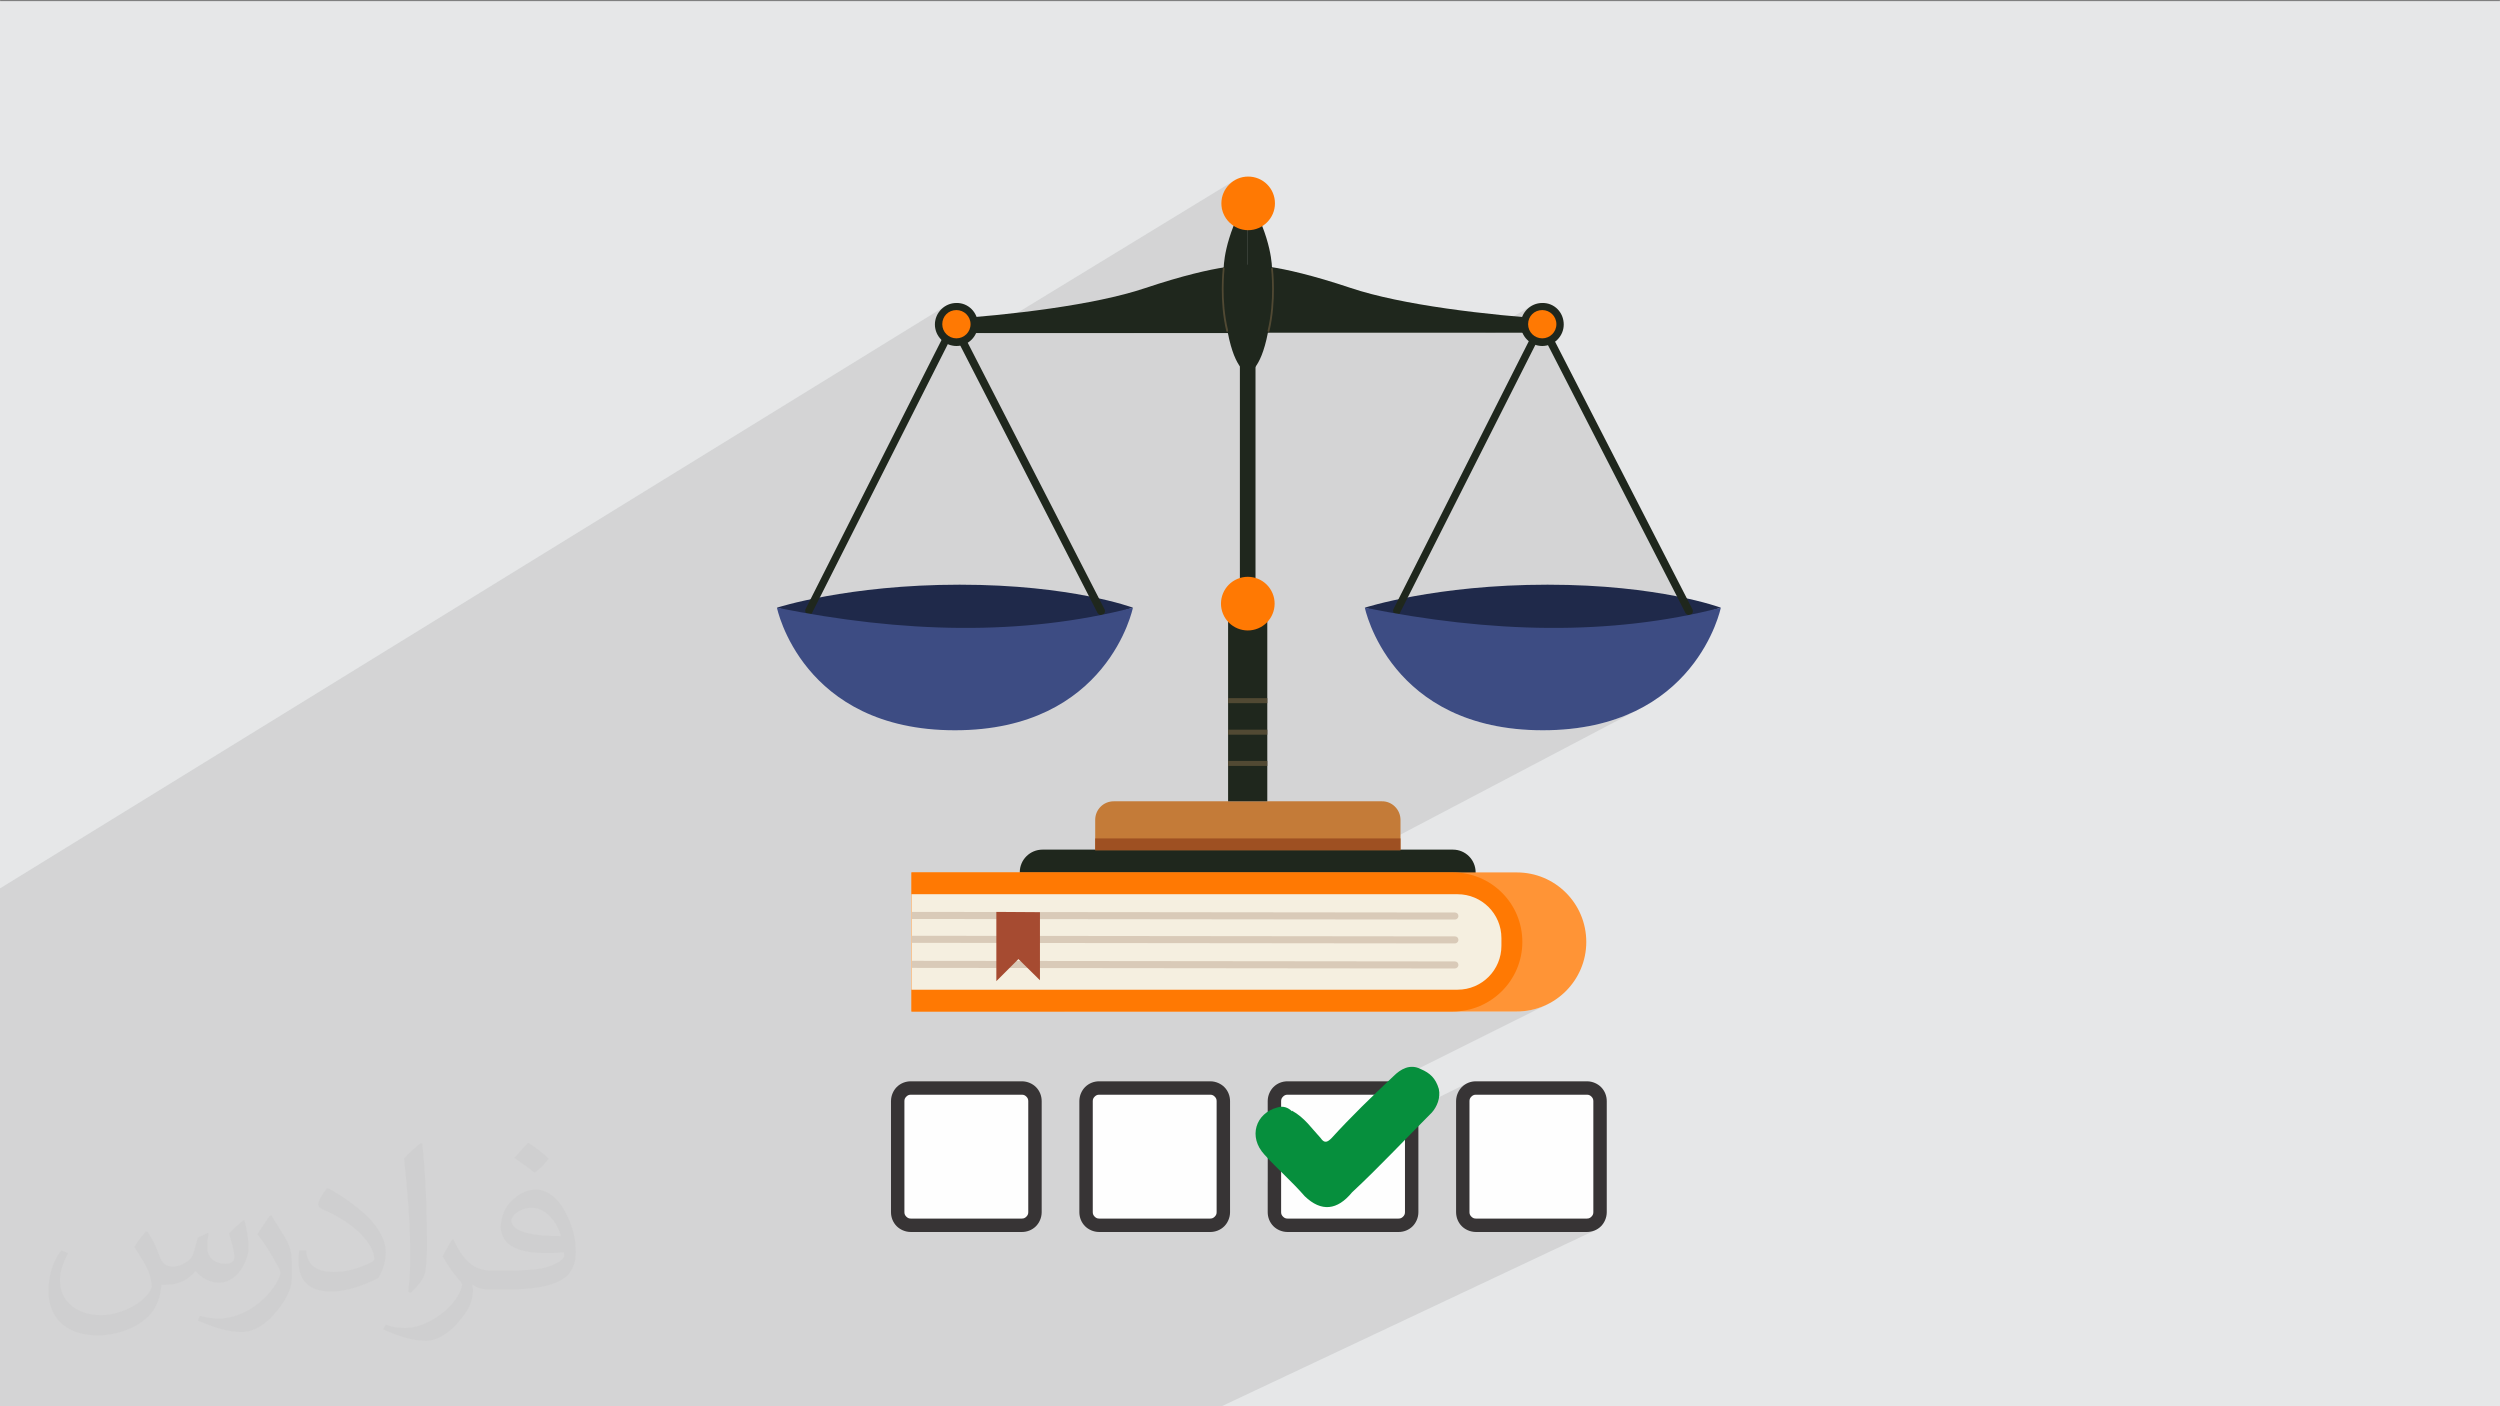 <?xml version="1.0" encoding="UTF-8"?>
<!DOCTYPE svg PUBLIC "-//W3C//DTD SVG 1.1//EN" "http://www.w3.org/Graphics/SVG/1.1/DTD/svg11.dtd">
<!-- Creator: CorelDRAW -->
<svg xmlns="http://www.w3.org/2000/svg" xml:space="preserve" width="3.703in" height="2.083in" version="1.1" style="shape-rendering:geometricPrecision; text-rendering:geometricPrecision; image-rendering:optimizeQuality; fill-rule:evenodd; clip-rule:evenodd"
viewBox="0 0 3703.33 2083.33"
 xmlns:xlink="http://www.w3.org/1999/xlink"
 xmlns:xodm="http://www.corel.com/coreldraw/odm/2003">
 <rect x="0" y="0" width="3703.33" height="2083.33" fill="#808080" stroke="none"/>
 <defs>
  <style type="text/css">
   <![CDATA[
    .fil16 {fill:#068F3D}
    .fil0 {fill:#E6E7E8}
    .fil14 {fill:#FEFEFE}
    .fil3 {fill:#1F271D;fill-rule:nonzero}
    .fil8 {fill:#1F294A;fill-rule:nonzero}
    .fil15 {fill:#373435;fill-rule:nonzero}
    .fil9 {fill:#3D4C83;fill-rule:nonzero}
    .fil6 {fill:#514933;fill-rule:nonzero}
    .fil5 {fill:#9E5022;fill-rule:nonzero}
    .fil13 {fill:#A64B31;fill-rule:nonzero}
    .fil4 {fill:#C47B38;fill-rule:nonzero}
    .fil12 {fill:#D9CAB8;fill-rule:nonzero}
    .fil11 {fill:#F5EFE0;fill-rule:nonzero}
    .fil7 {fill:#FF7903;fill-rule:nonzero}
    .fil10 {fill:#FF9436;fill-rule:nonzero}
    .fil2 {fill:#373435;fill-opacity:0.031}
    .fil1 {fill:#373435;fill-opacity:0.102}
   ]]>
  </style>
 </defs>
 <g id="Layer_x0020_1">
  <polygon class="fil0" points="-4.17,1.67 3704.16,1.67 3704.16,2085 -4.17,2085 "/>
  <polygon class="fil1" points="241.12,2085 155.59,2085 99,2085 72.1,2085 71.56,2085 59.74,2085 55.15,2085 54.92,2085 27.79,2085 22.85,2085 1.85,2085 -1.63,2085 -4.17,2085 -4.17,2080.01 -4.17,2046.22 -4.17,2039.83 -4.17,2039.37 -4.17,2033.65 -4.17,2020.94 -4.17,1942.62 -4.17,1927.56 -4.17,1895.28 -4.17,1894.38 -4.17,1883.99 -4.17,1855.73 -4.17,1855.73 -4.17,1822.87 -4.17,1819.8 -4.17,1813.55 -4.17,1808.76 -4.17,1804.44 -4.17,1789.48 -4.17,1769.87 -4.17,1762.9 -4.17,1626.01 -4.17,1604.28 -4.17,1599.59 -4.17,1584.24 -4.17,1574.55 -4.17,1502.72 -4.17,1487.79 -4.17,1458.89 -4.17,1442.38 -4.17,1404.31 -4.17,1385.21 -4.17,1382.63 -4.17,1379.97 -4.17,1378.75 -4.17,1370.66 -4.17,1360.04 -4.17,1334.31 -4.17,1318.57 1398.96,454.33 1394.24,458.23 1390.33,462.96 1387.37,468.37 1385.5,474.34 1384.85,480.72 1385.02,484.03 1385.53,487.25 1386.36,490.36 1387.49,493.34 1388.91,496.18 1390.59,498.85 1392.51,501.33 1394.67,503.62 1385.93,520.92 1403.98,509.89 1405.46,510.5 1406.98,511.04 1408.54,511.5 1410.12,511.89 1411.73,512.19 1413.37,512.41 1414.59,512.51 1445.93,493.37 1457.9,493.37 1826.76,268.37 1820.87,273.24 1816.01,279.12 1812.33,285.87 1810,293.31 1809.19,301.29 1809.52,306.41 1810.49,311.34 1812.06,316.04 1814.17,320.46 1816.8,324.57 1819.89,328.31 1823.41,331.66 1827.31,334.56 1825.07,340.47 1823.07,346.15 1821.3,351.59 1819.74,356.78 1819.22,358.65 1848.47,341.01 1848.47,341.01 1848.47,392.09 1679.53,493.37 1818.87,493.37 1819.85,498.2 1820.87,502.77 1821.92,507.07 1823,511.12 1824.11,514.92 1825.23,518.49 1826.37,521.82 1826.88,523.21 1878.16,492.94 2199.74,492.94 2270.37,452.24 2266.27,454.71 2262.59,457.74 2259.4,461.29 2256.76,465.27 2254.72,469.63 2214.23,492.94 2255.18,492.94 2256.01,494.75 2256.95,496.51 2258,498.2 2259.15,499.81 2260.39,501.36 2261.72,502.82 2263.15,504.2 2264.65,505.49 2256.86,520.91 2274.39,510.89 2275.6,511.28 2276.83,511.62 2278.08,511.91 2279.35,512.15 2280.64,512.34 2281.94,512.48 2283.26,512.56 2284.58,512.59 2285.69,512.57 2286.78,512.51 2287.86,512.41 2288.94,512.28 2290,512.12 2291.05,511.91 2292.09,511.68 2293.12,511.41 2484.09,883.43 2158.42,1057.89 2162.2,1059.58 2176.83,1065.09 2192.4,1069.93 2208.95,1074.04 2218.88,1075.92 2549.14,900.24 2549.14,900.24 2218.89,1075.92 2226.5,1077.36 2245.09,1079.81 2264.73,1081.33 2285.46,1081.85 2306.19,1081.33 2325.83,1079.81 2344.41,1077.36 2361.96,1074.04 2378.51,1069.93 2394.09,1065.09 2408.71,1059.58 2422.43,1053.47 2435.24,1046.83 1576.01,1498.48 2152.09,1498.48 2246.83,1498.48 2257.33,1497.94 2267.55,1496.38 2277.41,1493.83 2286.87,1490.36 2295.87,1486.01 1865.71,1700.45 1866.64,1702.14 1869.63,1706.45 1873.18,1710.66 1873.76,1711.3 1874.35,1711.94 1874.94,1712.58 1875.53,1713.22 1876.12,1713.85 1876.71,1714.49 1877.31,1715.13 1877.9,1715.76 1877.9,1750.81 2172.54,1605.21 2170.04,1606.67 2167.67,1608.4 2165.46,1610.39 2163.74,1612.29 2162.13,1614.44 2160.69,1616.81 2159.43,1619.38 2158.39,1622.12 2157.61,1625.02 2157.12,1628.06 2156.95,1631.2 2156.95,1795.79 2157.08,1798.63 2157.48,1801.44 2158.14,1804.2 2159.07,1806.91 2160.27,1809.52 2161.73,1812.02 2163.46,1814.38 2165.46,1816.59 2167.36,1818.32 2169.51,1819.92 2171.87,1821.37 2174.44,1822.63 2177.19,1823.66 2180.08,1824.44 2183.11,1824.94 2186.26,1825.11 2350.85,1825.11 2353.68,1824.98 2356.5,1824.58 2359.26,1823.91 2361.96,1822.98 2364.57,1821.78 1805.99,2085 1799.59,2085 1641.7,2085 1604.69,2085 1555.06,2085 1538.44,2085 1531.9,2085 1374.02,2085 1337.35,2085 1288.59,2085 1270.91,2085 1264.24,2085 1236.14,2085 1204.84,2085 1201.68,2085 1134.78,2085 1120.66,2085 1106.34,2085 1094.32,2085 1087.61,2085 1080.99,2085 1074.47,2085 1072.38,2085 1070.03,2085 1022.13,2085 1005.48,2085 1003.35,2085 996.54,2085 985.93,2085 976.33,2085 945.86,2085 942.91,2085 838.65,2085 802.69,2085 755.66,2085 716.55,2085 686.89,2085 684.14,2085 460.18,2085 456.74,2085 427.91,2085 425.35,2085 423.81,2085 423.8,2085 388.71,2085 321.93,2085 321.92,2085 254.05,2085 "/>
  <path class="fil2" d="M218.96 1825.31c6.98,10.94 11.98,20.94 15.94,31.98 3.02,6.98 5,18.96 21.04,18.96 5,0 11.04,-0.94 16.98,-5 6.98,-2.92 12.19,-8.96 14.17,-16.98l5.94 -20.94 15 -7.08 1.04 1.04c-1.98,8.02 -1.98,15 -1.98,21.04 0,17.92 15,23.96 26.98,23.96 6.98,0 13.02,-3.02 13.02,-10 0,-8.02 -4.06,-21.98 -8.02,-35 6.98,-6.98 13.96,-13.96 22.08,-20l1.04 1.04c3.96,15 5.94,30 5.94,40 0,10 -3.96,20 -7.92,26.98 -7.19,13.96 -20.1,25 -36.15,25 -11.98,0 -25,-6.04 -34.06,-16.98l-0.94 0c-9.17,10.94 -22.08,20 -43.13,20l-6.98 0c-1.04,13.96 -4.06,23.96 -9.06,33.02 -12.92,25 -50.1,41.98 -85.1,41.98 -49.06,0 -73.13,-28.02 -73.13,-66.04 0,-23.02 6.98,-45 19.06,-60l10 4.06c-7.08,13.96 -11.98,26.98 -11.98,40 0,35 29.06,51.98 61.04,51.98 30,0 68.13,-20 75.1,-41.98 -1.98,-25 -11.98,-36.04 -26.04,-59.06 4.06,-6.98 10.1,-15 17.08,-23.02l0.94 0 0 0 0 0 2.08 1.04 0 0 0 0 0 0 0 0 0 0 0.02 0 0 0zm563.85 -132.08c10,6.04 20,14.06 30,23.02 -6.04,8.02 -12.08,15 -21.04,21.04 -10,-8.02 -20,-15 -30.1,-21.98 7.08,-8.02 14.06,-15 20.1,-22.08l1.04 0 0 0 0 0 0 0zm4.9 96.04c-16.98,0 -30.1,11.04 -30.1,19.06 0,16.98 33.13,22.92 73.13,22.92 -5,-20 -21.98,-41.98 -43.02,-41.98l0 0 -0.01 0zm-37.09 93.02c22.19,0 41.15,-1.04 55.1,-3.96 16.04,-4.06 30,-12.08 30,-18.02 0,-1.98 0,-3.02 -0.94,-5 -9.06,0.94 -19.06,0.94 -29.06,0.94 -28.96,0 -52.08,-6.98 -60.1,-22.92 -1.98,-4.06 -3.96,-10 -3.96,-15 0,-16.04 6.98,-32.08 18.96,-42.08 10.1,-8.96 21.15,-13.96 33.13,-13.96 20,0 36.98,16.98 48.02,41.98 6.15,14.06 11.15,30 11.15,51.04 0,13.96 -4.06,25 -12.19,33.96 -15.94,15 -45,21.04 -90.1,21.04l-20 0 0 0 -5 0c-10.94,0 -18.96,-1.98 -25,-6.98l-0.94 0c0,1.98 0.94,5 0.94,6.98 0,10 -3.02,23.02 -10,33.02 -20.1,30 -42.08,43.02 -60.1,43.02 -18.96,0 -42.08,-7.08 -63.13,-17.08l4.06 -6.98c6.98,3.02 15.94,5 28.96,5 34.17,0 78.13,-33.02 84.17,-63.96 -1.04,-3.02 -3.02,-6.04 -7.08,-10 -10,-11.98 -15.94,-21.98 -21.98,-31.98 5,-10.1 10,-18.02 14.06,-25.1l1.98 0c13.96,29.06 28.13,46.04 57.08,46.04l4.06 0 0 0 20.94 0 0 0 0 0 -3.02 0 0 0 0 0 0 0 0 0 0 -0.01 -0.01 0.01zm-146.15 31.04c1.98,-14.06 3.02,-29.06 3.02,-43.02l0 -21.04c0,-38.96 -5,-96.04 -9.06,-133.02 7.08,-8.02 17.08,-16.98 25.1,-23.02l1.98 1.04c5,46.98 6.98,101.04 6.98,151.04 0,13.02 -0.94,25.94 -1.98,35 -1.04,11.98 -8.02,20.94 -22.08,35l-2.92 -1.04 0 0 0 0 -1.04 -0.94 0 0 0 0 0 0 0 0 0 0zm-151.15 -62.08c0.94,18.02 10,33.02 40.94,33.02 20,0 36.15,-5 55.1,-13.96 3.02,-1.98 5,-3.02 5,-5 0,-11.98 -8.96,-26.98 -23.96,-41.04 -14.06,-13.02 -34.17,-25 -51.15,-31.98 -5.94,-3.02 -8.02,-5 -8.02,-8.02 0,-5 7.08,-16.98 13.02,-23.96l1.98 0c20,10.94 43.13,26.98 60.1,43.96 15.1,16.04 25.1,33.02 25.1,51.04 0,13.02 -4.06,25.94 -11.04,38.02 -21.98,10.94 -46.15,20 -70.1,20 -29.06,0 -48.13,-13.02 -48.13,-45 0,-3.02 0,-9.06 1.15,-16.04l10 0 0 0 0 0 0 -1.04 0 0 0 0 0 0 0 0 0 0 0.01 0zm-52.19 -51.98l18.02 29.06c6.98,10.94 13.02,21.98 13.02,40.94l0 24.06c0,18.96 -11.98,38.96 -31.98,60 -15,13.96 -29.06,20 -42.19,20 -18.96,0 -40,-6.04 -65,-16.98l3.02 -7.08c8.02,2.08 16.98,4.06 28.02,4.06 35,0 72.08,-26.04 88.13,-58.02 1.98,-4.06 3.02,-6.98 3.02,-8.96 0,-4.06 -1.98,-8.02 -4.06,-11.04 -8.96,-16.98 -18.96,-33.02 -30,-46.98 6.04,-9.06 12.08,-18.02 18.02,-27.08l1.98 0 0 0 0 0 0 -1.98 0 0 0 0 0 0 0 0 0.01 0 -0.01 0z"/>
  <g id="_2458324510688">
   <g>
    <g>
     <path class="fil3" d="M2185.06 1296.64l-673.17 0c-0.87,0 -1.31,-0.43 -1.31,-1.31l0 -3.05c0,-18.77 15.28,-33.61 33.61,-33.61l608.12 0c18.77,0 33.61,15.28 33.61,33.61l0 3.05c0.43,0.87 -0.43,1.31 -0.88,1.31l0.01 0z"/>
     <path class="fil4" d="M2074.61 1214.56l0 44.97 -452.28 0 0 -44.97c0,-15.28 12.23,-27.5 27.51,-27.5l396.83 0c15.28,-0.43 27.94,12.23 27.94,27.5l-0.01 0z"/>
     <rect class="fil5" x="1622.33" y="1242.07" width="452.27" height="17.46"/>
     <rect class="fil3" x="1836.68" y="392.1" width="23.14" height="767.02"/>
     <rect class="fil3" x="1819.22" y="913.78" width="58.06" height="273.29"/>
     <rect class="fil6" x="1819.22" y="1127.25" width="58.06" height="7.42"/>
     <rect class="fil6" x="1819.22" y="1080.98" width="58.06" height="7.42"/>
     <rect class="fil6" x="1819.22" y="1034.27" width="58.06" height="7.42"/>
     <circle class="fil7" transform="matrix(0.387 -0.161 0.161 0.387 1848.41 894.242)" r="94.79"/>
     <path class="fil3" d="M1695.68 427.01c-74.21,24.88 -198.63,39.72 -299.03,46.28l0 20.08 451.83 0 0 -99.97c0,0 -37.98,-4.8 -152.8,33.61z"/>
     <path class="fil3" d="M2303.37 473.3c-100.85,-6.54 -227,-21.39 -302.53,-46.71 -114.81,-38.42 -152.8,-33.61 -152.8,-33.61l0 99.97 455.32 0 0 -19.65z"/>
     <path class="fil3" d="M1812.68 398.21c0,0 -0.87,-44.97 35.8,-106.51l0 261.06c0,0 -18.77,-3.06 -29.69,-59.81l-6.11 -94.74z"/>
     <path class="fil3" d="M1884.27 398.21c0,0 0.87,-44.97 -35.8,-106.51l0 261.06c0,0 18.77,-3.06 29.69,-59.81l6.11 -94.74z"/>
     <path class="fil6" d="M1817.91 491.63c-0.43,0 -1.31,-0.43 -1.31,-0.87 -10.91,-44.96 -5.24,-92.11 -5.24,-92.98 0,-0.87 0.87,-1.31 1.31,-1.31 0.87,0 1.31,0.87 1.31,1.31 0,0.43 -5.68,47.15 5.24,91.67 0,1.31 -0.43,2.19 -1.31,2.19 0.43,0 0,0 0,0l0 -0.01z"/>
     <path class="fil6" d="M1879.04 491.63c0,0 0,0 0,0 -0.87,0 -1.31,-0.87 -1.31,-1.74 10.91,-44.52 5.24,-91.24 5.24,-91.67 0,-0.88 0.43,-1.31 1.31,-1.31 0.87,0 1.31,0.43 1.31,1.31 0,0.43 5.68,47.59 -5.24,92.98 0,0 -0.87,0.43 -1.31,0.43z"/>
     <path class="fil7" d="M1888.64 301.29c0,21.83 -17.91,39.72 -39.72,39.72 -21.83,0 -39.72,-17.9 -39.72,-39.72 0,-21.83 17.91,-39.72 39.72,-39.72 21.83,0 39.72,17.46 39.72,39.72z"/>
     <path class="fil7" d="M1848.48 324.43c-12.65,0 -23.14,-10.48 -23.14,-23.14 0,-12.65 10.47,-23.14 23.14,-23.14 12.65,0 23.14,10.47 23.14,23.14 0.43,12.65 -10.04,23.14 -23.14,23.14z"/>
     <path class="fil8" d="M1150.86 900.24c0,0 104.78,-34.06 270.67,-34.06 165.88,0 256.69,34.06 256.69,34.06 0,0 -117,41.91 -256.69,41.91 -139.69,0 -270.67,-41.91 -270.67,-41.91z"/>
     <path class="fil3" d="M1198.45 910.28c-0.87,0 -1.74,0 -2.61,-0.43 -2.62,-1.31 -3.93,-4.8 -2.62,-7.42l214.35 -424.33c1.31,-2.62 4.8,-3.93 7.43,-2.62 2.61,1.31 3.93,4.8 2.61,7.43l-214.35 424.33c-0.87,2.19 -2.61,3.06 -4.8,3.06l-0 -0.02z"/>
     <path class="fil3" d="M1631.06 911.16c-2.19,0 -3.93,-1.31 -5.24,-3.06l-218.28 -425.21c-1.31,-2.61 -0.43,-6.11 2.62,-7.87 2.61,-1.31 6.11,-0.43 7.87,2.62l218.28 425.2c1.31,2.61 0.43,6.11 -2.61,7.85 -0.87,0.43 -1.74,0.43 -2.61,0.43l-0.02 0.03z"/>
     <path class="fil9" d="M1150.86 900.24c185.98,37.54 363.22,42.34 527.35,0 0,0 -36.67,181.61 -263.68,181.61 -227.01,0 -263.68,-181.61 -263.68,-181.61l0.01 0z"/>
     <path class="fil3" d="M1448.59 480.72c0,17.46 -14.41,31.87 -31.87,31.87 -17.46,0 -31.87,-14.41 -31.87,-31.87 0,-17.46 14.41,-31.87 31.87,-31.87 17.46,-0.43 31.87,13.97 31.87,31.87z"/>
     <path class="fil7" d="M1416.73 501.24c-11.35,0 -20.95,-9.16 -20.95,-20.95 0,-11.79 9.17,-20.95 20.95,-20.95 11.35,0 20.95,9.17 20.95,20.95 0,11.8 -9.61,20.95 -20.95,20.95z"/>
     <path class="fil8" d="M2021.78 900.24c0,0 104.77,-34.06 270.67,-34.06 165.9,0 256.69,34.06 256.69,34.06 0,0 -117,41.91 -256.69,41.91 -139.69,0 -270.67,-41.91 -270.67,-41.91z"/>
     <path class="fil3" d="M2069.37 910.28c-0.87,0 -1.74,0 -2.61,-0.43 -2.61,-1.31 -3.93,-4.8 -2.61,-7.42l214.35 -424.33c1.31,-2.62 4.8,-3.93 7.42,-2.62 2.62,1.31 3.94,4.8 2.62,7.43l-214.35 424.33c-0.43,2.19 -2.61,3.06 -4.8,3.06l-0 -0.02z"/>
     <path class="fil3" d="M2502 911.16c-2.19,0 -3.93,-1.31 -5.24,-3.06l-218.28 -425.21c-1.31,-2.61 -0.43,-6.11 2.62,-7.87 2.61,-1.31 6.11,-0.43 7.86,2.62l218.28 425.2c1.31,2.61 0.43,6.11 -2.61,7.85 -0.43,0.43 -1.74,0.43 -2.61,0.43l-0.02 0.03z"/>
     <path class="fil9" d="M2021.78 900.24c185.97,37.54 363.22,42.34 527.36,0 0,0 -36.67,181.61 -263.68,181.61 -227,0 -263.68,-181.61 -263.68,-181.61z"/>
     <path class="fil3" d="M2316.45 480.72c0,17.46 -14.41,31.87 -31.87,31.87 -17.46,0 -31.87,-14.41 -31.87,-31.87 0,-17.46 14.41,-31.87 31.87,-31.87 17.91,-0.43 31.87,13.97 31.87,31.87z"/>
     <path class="fil7" d="M2284.6 501.24c-11.35,0 -20.95,-9.16 -20.95,-20.95 0,-11.79 9.17,-20.95 20.95,-20.95 11.35,0 20.95,9.17 20.95,20.95 0,11.8 -9.61,20.95 -20.95,20.95z"/>
    </g>
    <g>
     <path class="fil10" d="M1350.15 1292.43l0 206.05 896.68 0c56.75,0 103.02,-46.28 103.02,-103.03 0,-28.38 -11.35,-54.13 -30.12,-72.9 -18.77,-18.77 -44.52,-30.12 -72.9,-30.12l-896.68 0z"/>
     <path class="fil7" d="M1350.15 1292.43l0 206.05 801.94 0c56.76,0 103.04,-46.28 103.04,-103.03 0,-28.38 -11.35,-54.13 -30.12,-72.9 -18.77,-18.77 -44.52,-30.12 -72.9,-30.12l-801.96 0z"/>
     <path class="fil11" d="M1350.15 1466.18l808.93 0c36.23,0 65.05,-29.25 65.05,-65.05l0 -11.35c0,-36.23 -29.25,-65.05 -65.05,-65.05l-808.93 0 0 141.45z"/>
     <path class="fil12" d="M2155.16 1362.27l-804.56 -0.87 0 -10.47 804.56 0.87c3.05,0 5.24,2.19 5.24,5.24l0 0c0,3.05 -2.61,5.24 -5.24,5.24z"/>
     <path class="fil12" d="M2155.16 1397.63l-804.56 -0.86 0 -10.48 804.56 0.88c3.05,0 5.24,2.19 5.24,5.24l0 0c0,3.06 -2.61,5.23 -5.24,5.23z"/>
     <path class="fil12" d="M2155.16 1434.74l-804.56 -0.87 0 -10.48 804.56 0.87c3.05,0 5.24,2.19 5.24,5.24l0 0c0,3.05 -2.61,5.24 -5.24,5.24z"/>
     <polygon class="fil13" points="1540.49,1351.37 1540.49,1452.2 1508.62,1420.77 1475.89,1453.51 1475.89,1350.92 "/>
    </g>
   </g>
   <g>
    <path class="fil14" d="M1336.85 1615.12l192.02 0c3.14,0 5.67,2.54 5.67,5.67l0 191.07c0,3.14 -2.53,5.67 -5.67,5.67l-192.02 0.01c-3.13,-0.01 -5.67,-2.54 -5.67,-5.69l0 -191.06c0,-3.14 2.54,-5.68 5.67,-5.68l-0.01 0.01z"/>
    <path class="fil14" d="M1615.89 1615.12l186.34 0c3.15,0 5.68,2.54 5.68,5.67l0 186.34c0,3.14 -2.53,5.67 -5.67,5.67l-186.34 0c-3.13,0 -5.67,-2.54 -5.67,-5.68l0 -186.33c0,-3.14 2.55,-5.68 5.68,-5.68l-0.02 0z"/>
    <path class="fil14" d="M1896.82 1615.12l186.35 0c3.13,0 5.67,2.54 5.67,5.67l0 186.34c0,3.14 -2.53,5.67 -5.67,5.67l-186.35 0c-3.13,0 -5.68,-2.54 -5.68,-5.68l0 -186.33c0,-3.14 2.55,-5.68 5.68,-5.68l0 0z"/>
    <path class="fil14" d="M2175.86 1615.12l186.34 0c3.14,0 5.68,2.54 5.68,5.67l0 186.34c0,3.14 -2.54,5.67 -5.68,5.67l-186.34 0c-3.14,0 -5.67,-2.54 -5.67,-5.68l0 -186.33c0,-3.14 2.53,-5.68 5.67,-5.68l0 0z"/>
    <path class="fil15" d="M1628.19 1601.88l164.59 0c8.51,0 16.07,3.79 20.81,8.51 5.67,5.67 8.51,13.24 8.51,20.81l0 164.59c0,8.51 -3.79,16.07 -8.51,20.81l0 0c-5.68,5.67 -13.24,8.51 -20.81,8.51l-164.59 0c-8.51,0 -16.09,-3.79 -20.81,-8.51 -5.68,-5.68 -8.51,-13.24 -8.51,-20.81l0 -164.59c0,-8.51 3.79,-16.09 8.51,-20.81l0 0c5.68,-5.67 13.24,-8.51 20.81,-8.51zm164.59 19.86l-164.59 0c-2.83,0 -4.73,0.94 -6.62,2.83l0 0c-1.89,1.89 -2.83,3.79 -2.83,6.62l0 164.59c0,2.83 0.95,4.73 2.83,6.62 1.89,1.89 3.79,2.83 6.62,2.83l164.59 0c2.83,0 4.72,-0.94 6.62,-2.83l0 0c1.89,-1.89 2.83,-3.79 2.83,-6.62l0 -164.59c0,-2.83 -0.94,-4.73 -2.83,-6.62 -1.89,-1.89 -3.79,-2.83 -6.62,-2.83z"/>
    <path class="fil15" d="M1349.14 1601.88l164.59 0c8.51,0 16.08,3.79 20.81,8.51 5.67,5.67 8.51,13.24 8.51,20.81l0 164.59c0,8.51 -3.79,16.07 -8.51,20.81l0 0c-5.68,5.67 -13.24,8.51 -20.81,8.51l-164.59 0c-8.51,0 -16.07,-3.79 -20.81,-8.51 -5.67,-5.68 -8.51,-13.24 -8.51,-20.81l0 -164.59c0,-8.51 3.79,-16.09 8.51,-20.81l0 0c5.67,-5.67 13.24,-8.51 20.81,-8.51zm164.59 19.86l-164.59 0c-2.83,0 -4.73,0.94 -6.62,2.83l0 0c-1.89,1.89 -2.83,3.79 -2.83,6.62l0 164.59c0,2.83 0.94,4.73 2.83,6.62 1.89,1.89 3.79,2.83 6.62,2.83l164.59 0c2.83,0 4.73,-0.94 6.62,-2.83l0 0c1.89,-1.89 2.83,-3.79 2.83,-6.62l0 -164.59c0,-2.83 -0.95,-4.73 -2.83,-6.62 -1.89,-1.89 -3.79,-2.83 -6.62,-2.83z"/>
    <path class="fil15" d="M1907.22 1601.88l164.58 0c8.51,0 16.08,3.79 20.81,8.51 5.68,5.67 8.51,13.24 8.51,20.81l0 164.59c0,8.51 -3.79,16.07 -8.51,20.81l0 0c-5.67,5.67 -13.24,8.51 -20.81,8.51l-164.58 0c-8.51,0 -16.09,-3.79 -20.81,-8.51 -5.68,-5.68 -8.51,-13.24 -8.51,-20.81l0 -164.59c0,-8.51 3.79,-16.09 8.51,-20.81l0 0c5.67,-5.67 13.24,-8.51 20.81,-8.51zm164.58 19.86l-164.58 0c-2.83,0 -4.73,0.94 -6.62,2.83l0 0c-1.89,1.89 -2.83,3.79 -2.83,6.62l0 164.59c0,2.83 0.94,4.73 2.83,6.62 1.89,1.89 3.79,2.83 6.62,2.83l164.58 0c2.83,0 4.73,-0.94 6.62,-2.83l0 0c1.89,-1.89 2.83,-3.79 2.83,-6.62l0 -164.59c0,-2.83 -0.94,-4.73 -2.83,-6.62 -1.89,-1.89 -3.79,-2.83 -6.62,-2.83z"/>
    <path class="fil15" d="M2186.26 1601.88l164.59 0c8.51,0 16.09,3.79 20.81,8.51 5.68,5.67 8.51,13.24 8.51,20.81l0 164.59c0,8.51 -3.79,16.07 -8.51,20.81l0 0c-5.68,5.67 -13.24,8.51 -20.81,8.51l-164.59 0c-8.51,0 -16.07,-3.79 -20.8,-8.51 -5.68,-5.68 -8.51,-13.24 -8.51,-20.81l0 -164.59c0,-8.51 3.79,-16.09 8.51,-20.81l0 0c5.67,-5.67 13.24,-8.51 20.8,-8.51zm164.59 19.86l-164.59 0c-2.83,0 -4.72,0.94 -6.62,2.83l0 0c-1.89,1.89 -2.83,3.79 -2.83,6.62l0 164.59c0,2.83 0.94,4.73 2.83,6.62 1.89,1.89 3.79,2.83 6.62,2.83l164.59 0c2.83,0 4.73,-0.94 6.62,-2.83l0 0c1.89,-1.89 2.83,-3.79 2.83,-6.62l0 -164.59c0,-2.83 -0.94,-4.73 -2.83,-6.62 -1.89,-1.89 -3.79,-2.83 -6.62,-2.83z"/>
    <path class="fil16" d="M1913.84 1645.39c18.92,10.41 29.32,26.49 42.56,40.67 5.68,8.51 10.41,5.68 16.09,0 29.32,-32.16 59.59,-61.48 91.74,-91.74 10.41,-10.41 24.59,-18.92 40.68,-10.41 13.24,5.67 21.76,13.24 26.49,29.32 2.83,13.24 -2.83,26.49 -10.41,35 -40.67,40.67 -77.56,80.4 -118.23,118.24l0 0 0 0c-21.76,26.49 -45.39,29.32 -69.99,5.68 -18.92,-21.76 -40.68,-40.67 -59.59,-61.48 -24.59,-26.49 -13.24,-61.48 18.92,-70 8.51,-2.83 16.08,0 21.76,5.67l0 0 0 -0.95 -0.02 0.01z"/>
   </g>
  </g>
 </g>
</svg>
